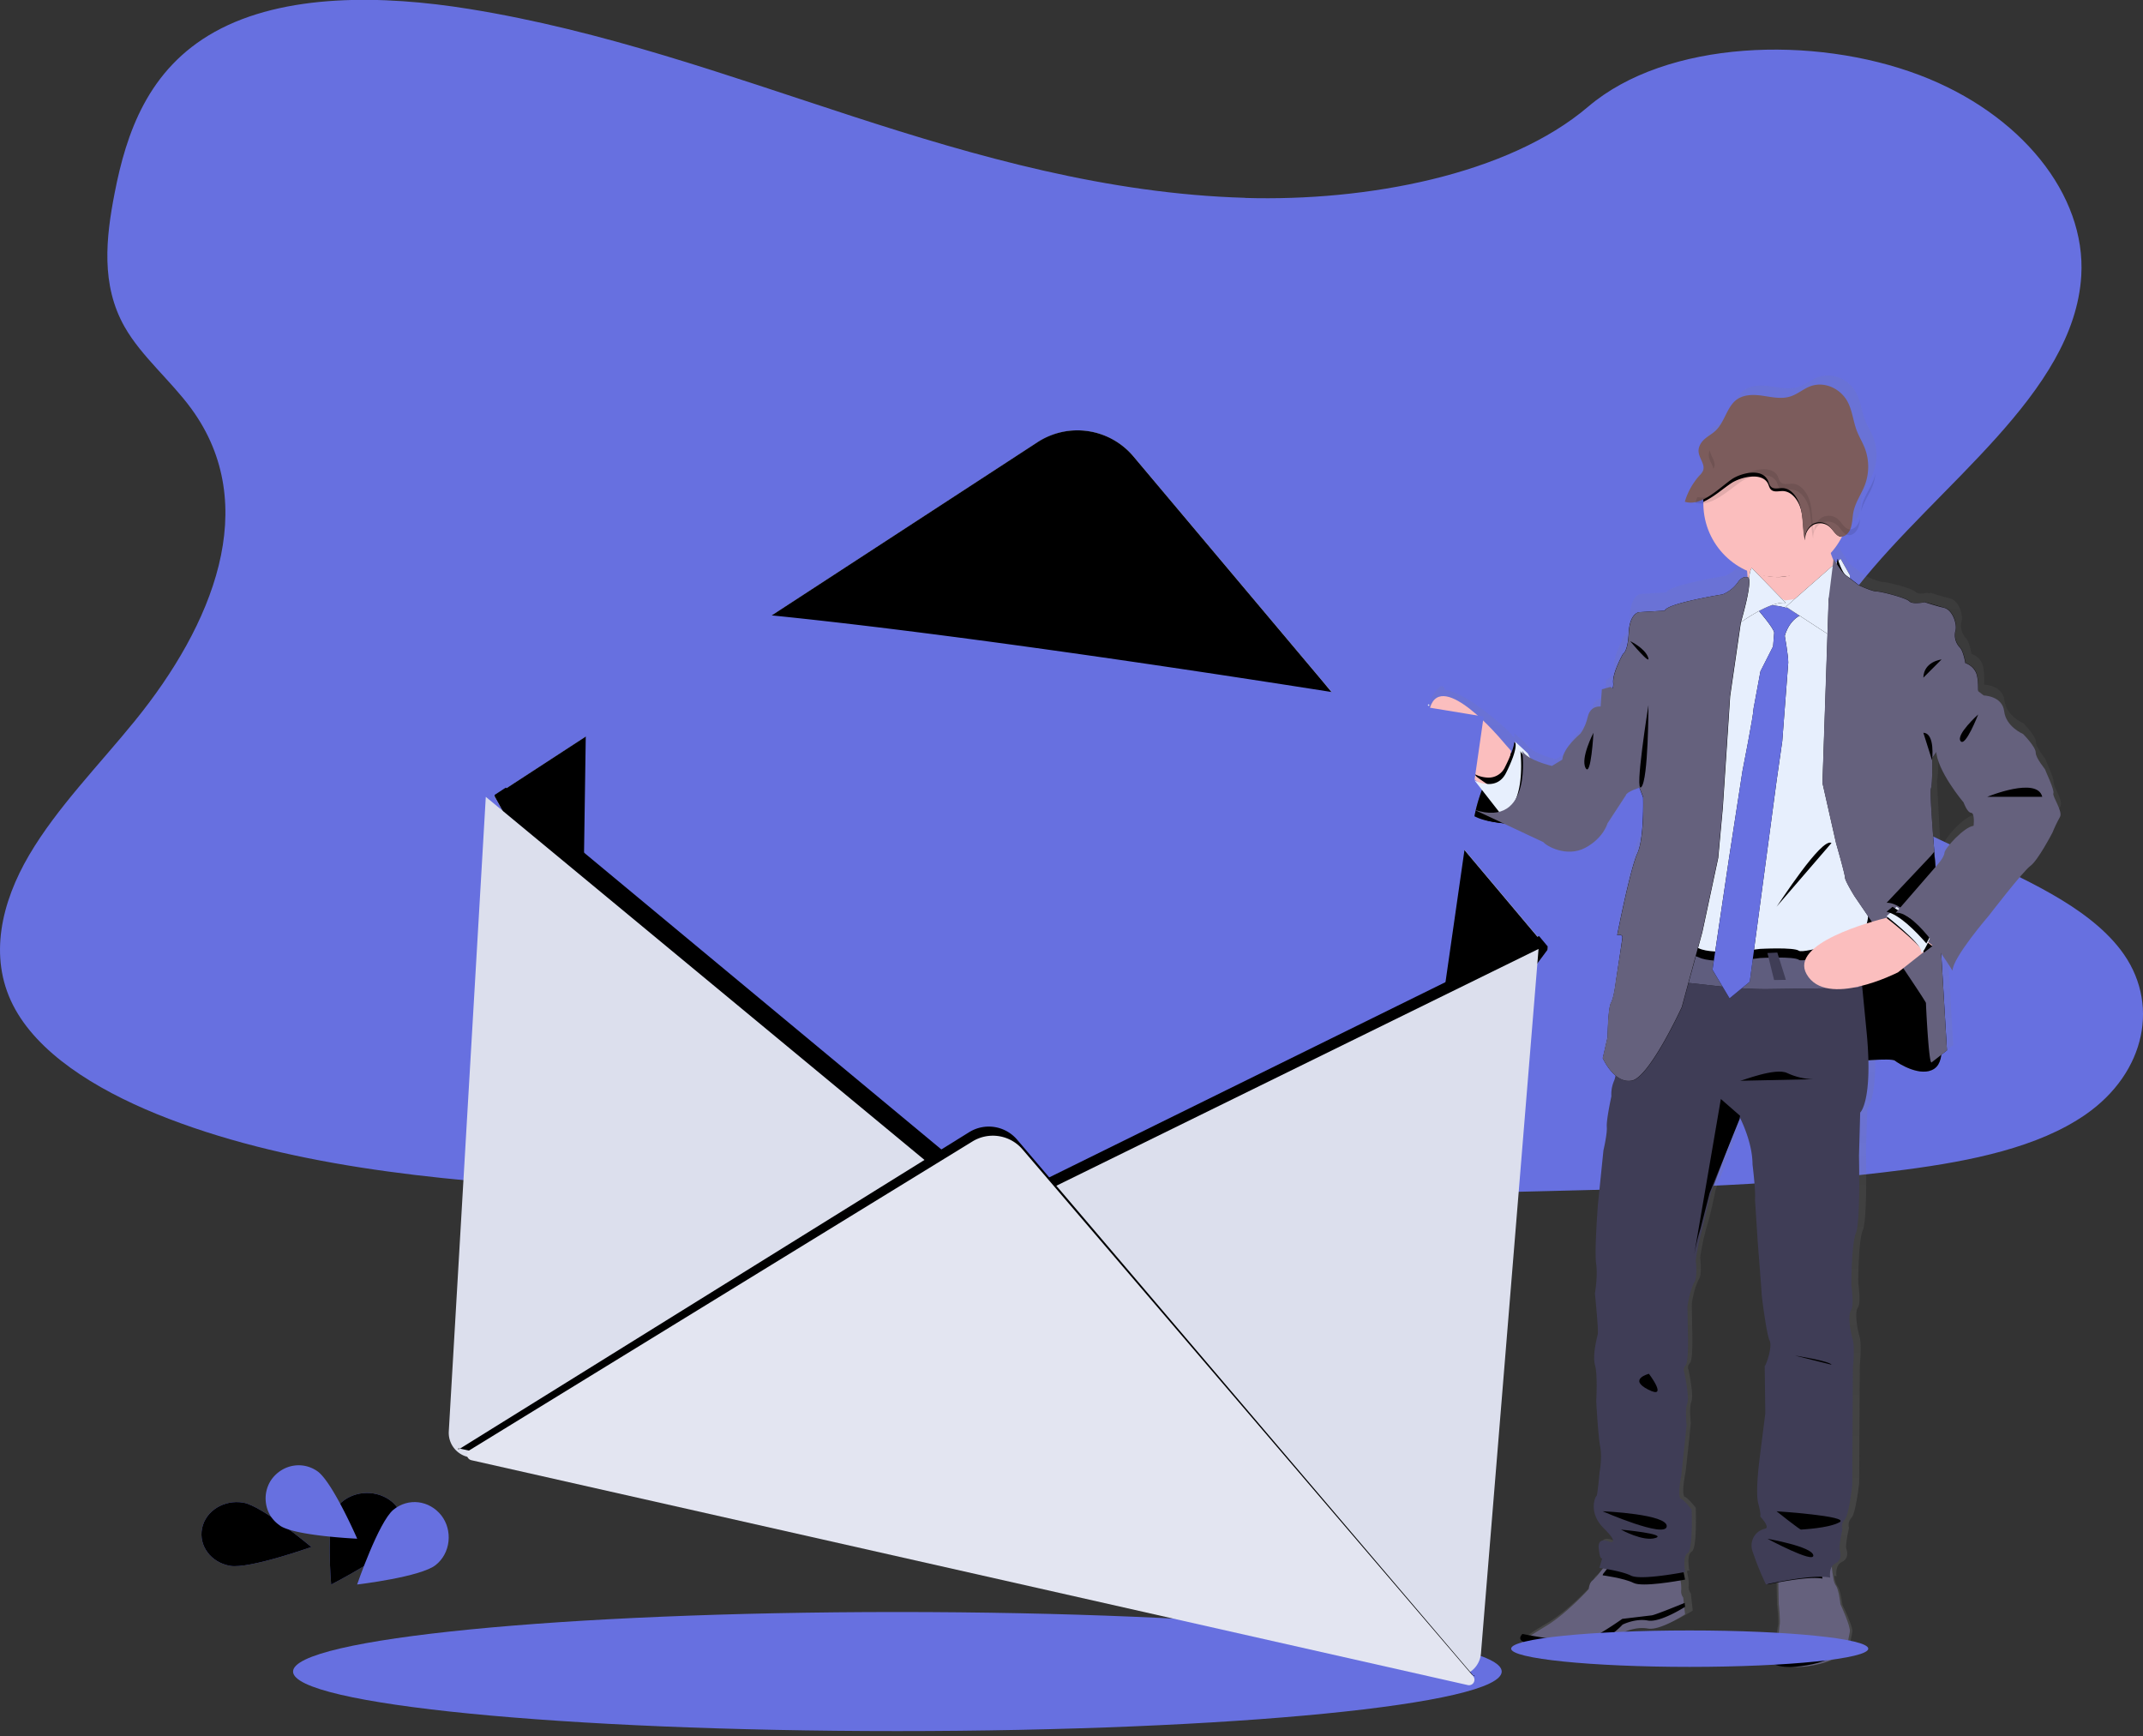 <svg xmlns="http://www.w3.org/2000/svg" xmlns:xlink="http://www.w3.org/1999/xlink" width="200" height="162"><rect width="100%" height="100%" fill="#333333" stroke="none"/><style>.B{opacity:.1}.C{fill:#65617d}.D{fill:#6770e0}.E{fill:#e7effd}.F{fill:#fbbebe}</style><defs><path id="n" d="M225.8 315.03s6.912.45 5.877 1.022-3.485.665-3.593.687-2.284-1.71-2.284-1.71z"/><path id="A" d="M176.204 192.46c-12.822-.37-25.034-3.835-36.687-7.625s-23.222-7.982-35.737-10c-8.05-1.3-17.253-1.473-23.74 2.137-6.24 3.473-8.257 9.47-9.34 15.037-.817 4.186-1.297 8.594.94 12.512 1.545 2.718 4.307 5.008 6.212 7.613 6.63 9.07 1.944 20.25-5.24 29.105-3.37 4.153-7.28 8.116-9.882 12.537s-3.8 9.5-1.528 13.995c2.255 4.466 7.63 7.827 13.452 10.2 11.825 4.796 25.76 6.168 39.348 6.947 30.08 1.72 60.32.97 90.478.23 11.16-.277 22.37-.556 33.352-2 6.097-.803 12.392-2.074 16.813-5.146 5.62-3.9 7.012-10.502 3.247-15.39-6.316-8.202-23.77-10.238-28.194-19.04-2.43-4.844.066-10.242 3.597-14.735 7.575-9.638 20.274-18.094 20.943-29.1.458-7.573-5.645-15.145-15.084-18.725-9.893-3.753-23.612-3.282-30.92 2.932-7.5 6.395-20.708 8.863-32.03 8.527z"/><path id="C" d="M81.483 320.122c1.785.306 7.573-1.76 7.573-1.76s-4.574-3.84-6.357-4.14-3.507.76-3.842 2.398.84 3.198 2.626 3.503z"/><path id="D" d="M97.225 317.623c-.86 1.438-6.32 4.244-6.32 4.244s-.48-5.532.38-6.97 2.885-1.994 4.527-1.24 2.272 2.528 1.415 3.967z"/><path id="E" d="M86.126 316.368c1.403.964 7.21 1.22 7.21 1.22s-2.32-5.328-3.72-6.3-3.267-.625-4.282.78a3.107 3.107 0 00-.493 2.329 2.97 2.97 0 001.284 1.96z"/><path id="F" d="M100.676 320.033c-1.377 1.13-7.346 1.83-7.346 1.83s2.01-5.85 3.388-6.98c1.388-1.127 3.336-.895 4.47.532.523.673.765 1.554.668 2.43s-.525 1.67-1.18 2.187z"/><path id="G" d="M244.213 250.067c-.86.087-2.678 2.087-2.7 2.526-.012.23-.204.536-.382.777l-.042-.534-.323-5.98c.174-.52.115-2.866.115-2.866l.03-.045c.574 1.817 2.378 3.96 2.378 3.96s.316.927.69.956.235 1.207.235 1.207zm7.432-3.04c.115-.318-.748-2.086-.748-2.174s-.892-1.073-.892-1.624-1.18-1.74-1.18-1.74-1.583-.667-1.755-2.116-1.897-1.48-1.9-1.48l.01-.333c0-.45-.013-1.256-.213-1.696a1.704 1.704 0 00-.98-.842s-.172-1.13-.518-1.478a1.681 1.681 0 01-.404-1.564c.172-.55-.23-1.945-1.067-2.14a21.18 21.18 0 01-1.784-.52l-.23.036-.115-.037c-.2.038-.403.063-.606.076a.732.732 0 01-.487-.163c-.3-.32-2.622-.928-3.054-.928s-1.67-.583-1.67-.583l-1.236-.957c-.347-.27-1-1.362-1.084-1.516l-.01-.02a5.3 5.3 0 01-.261-.763 6.89 6.89 0 001.07-1.492l.085-.17a.68.68 0 00.191-.031c.025 0 .05-.02.075-.03a1.27 1.27 0 00.612-.74l.056-.195c0-.022 0-.045.013-.066s.02-.088.027-.133l.013-.074a4.97 4.97 0 00.02-.132c.005-.045 0-.048 0-.072 0-.056.013-.1.02-.165l.1-.613c.173-.778.64-1.45.97-2.178a4.584 4.584 0 00.246-.67l.03-.108.057-.26c0-.04.016-.08.02-.118a4.567 4.567 0 00-.24-2.408c-.216-.544-.536-1.034-.755-1.58-.332-.825-.418-1.75-.823-2.544-.677-1.32-2.273-1.978-3.585-1.482-.627.235-1.17.694-1.805.9-.852.275-1.76.07-2.64-.056s-1.855-.134-2.563.45c-.815.67-1.04 1.933-1.805 2.67-.32.3-.72.508-1.06.794a1.75 1.75 0 00-.532.737c0 .02-.013.04-.02.062l-.018.074a1.026 1.026 0 00-.016.087c-.003.03 0 .04 0 .06a1.052 1.052 0 000 .156 1.39 1.39 0 00.025.146v.04c0 .014.023.08.037.12v.024l.05.132.028.066.023.055c.113.214.202.44.267.673a.77.77 0 01-.025.445 1.36 1.36 0 01-.32.424 6.043 6.043 0 00-1.299 2.11l-.094.273.04.01c.083.025.167.044.252.056.048 0 .096.012.146.016a2.223 2.223 0 00.732-.082c.198-.056.4-.128.576-.216v.277c.004 2.615 1.466 5.003 3.777 6.167 0 .062.017.126.024.194l.02.158-.077-.076s-.52-.26-1.01.492-1.4 1.103-1.4 1.103-5.24.84-5.442 1.536l-2.447.144s-.865.117-.96 1.945-.546 2.002-.546 2.002-1.007 1.797-.92 2.723-.768 1.393-.768 1.393l-.115 1.65s-.96-.143-1.2.987-.72 1.653-.72 1.653-1.584 1.335-1.67 2.465l-.98.608s-2.274-.52-2.792-1.45l-.16-.15a.147.147 0 01-.013-.024v.012l-.96-.852c.068.146.084.3.047.467l-.17-.195-.453-.5s-3.677-3.5-5.836-3.77c-.03-.056-.167-.607-.536-.262a3.063 3.063 0 00-.976 2.232 3.06 3.06 0 00.955 2.241l3.443 3.262.09.066.74.973-.316.865s0 .018-.01.026l-.054.167-.017.058-.048.16-.027.095c-.01.03 0 .037-.015.054a12.4 12.4 0 00-.161.64l-.192-.06.192.082v.03l-.012.06.177.078 6.303 3.024c.287.376 2.186 1.48 3.915.55s2.1-2.35 2.1-2.35l1.726-2.695c.057-.35 1.354-.755 1.354-.755s.115 3.9-.547 5.306-1.9 7.714-1.9 7.714a.9.9 0 01.245-.016l-.073.364a.844.844 0 01.305 0l-.62 4.038s-.173 1.507-.46 2.03-.317 3.248-.317 3.248l-.46 1.97c.052.116.1.23.174.34 0 0 .495 1.113 1.325 1.737a3.6 3.6 0 01-.232.903 3.16 3.16 0 00-.23 1.39s-.49 2.233-.43 2.87-.317 2.204-.317 2.204l-.535 5.03-.173 5.57c.173 1.2-.117 2.8-.117 2.8l.26 3.828c-.087.377-.52 2-.26 2.9s.117 3.363.117 3.363l.372 4.3c.2 1.045-.057 2.38-.057 2.38l-.288 2.23c-.096 0-.834 1.537.7 3.046s.576 1.274.576 1.274-1.208-.61-1.066.638c.138 1.187.328.877.345.844l-.288.953.192.03-.167.194a4.504 4.504 0 01-.575.61c-.347.26-.384.84-.384.84s-2.13 2.35-4.116 3.538c-1.046.626-1.947 1.155-2.34 1.593-.355.39-.298.712.44.96 1.555.52 4.29.778 6.247.117a7.29 7.29 0 003.052-2.002s1.24-.638 2.45-.406 3.627-1.362 3.627-1.362l-.044-.412-.13-1.185a.94.94 0 01-.201-.723c.014-.35-.02-.702-.102-1.043l-.063-.336.22-.04s-.286-1.48.232-1.77.372-4.085.372-4.085-.66-.87-1.007-1.013-.028-1.945.03-2.176.518-4.727.518-4.727-.173-1.42.058-2.03-.277-2.942-.277-2.942-.172-.3.146-.638.192-3.45.192-3.45l-.027-1.973c0-.407.345-1.885.662-2.377s.115-2.03.115-2.03l.017-.115c0-.045.016-.1.027-.166l.025-.153a21.82 21.82 0 01.57-2.53c.383-1.218.805-3.364.805-3.364l2.716-7.163s1.238 2.32 1.238 4.473c0 0 .316 2.58.23 3.278s.255 3.954.255 3.954l.374 4.9c0 .205.46 3.828.75 4.38s-.3 2.233-.462 2.406.057 4.436.057 4.436l-.518 4.06c-.086.696-.43 3.364-.144 4.407s.173 1.188.173 1.188 1.038 1.074.432 1.167a1.585 1.585 0 00-1.049.793c-.22.405-.258.887-.102 1.322a27.295 27.295 0 001.268 3.112l.475-.1v.344l.035 1.727s.192 1.653.086 2.03c-.084.277-.192 1.576-.255 2.255l-.033.412s0 1.537 3.196 1.074 3.77-1.74 3.77-1.74 0-.06.023-.16l.236-1.262c.115-.465-.92-2.552-.92-2.552s-.173-1.42-.463-1.74a1.553 1.553 0 01-.23-.608 5.608 5.608 0 01-.07-.358l.214.04s-.173-1.016.5-1.335.5-.984.404-1.276.26-1.913.26-1.913a.953.953 0 01.23-.926c.404-.41.72-3.248.72-3.248l.057-10.96s.203-1.946-.027-2.724-.463-2.29-.146-2.696.03-2.29.03-2.29 0-3.973.433-4.958.288-7.22.288-7.22l.113-4.084s.942-.903.72-5.608c1.003-.064 2.134-.1 2.3.04.317.262 2.36 1.594 3.57.754.26-.117 1.438-1.13 1.438-1.13l-.506-8.694.508.807c0-1.218 3.397-5.162 3.397-5.162l3.858-4.64c.7-.493 2.045-3.102 2.045-3.102a12.57 12.57 0 01.692-1.449c.328-.534-.7-1.927-.595-2.246z"/><path id="H" d="M197.6 250.173s1.04-6.05 4.4-6.083l2.448 5.583-1.632 1.248s-3.546.125-5.206-.748z"/><path id="I" d="M204.448 249.672l-1.632 1.25s-2.496.088-4.28-.4a4.784 4.784 0 01-.926-.35s0-.034.02-.097v-.023c.154-.76.366-1.504.633-2.225l.347-.833c.5-1.055 1.18-2.073 2.122-2.58.35-.2.73-.3 1.117-.323h.148l.053.125.828 1.886z"/><path id="J" d="M232.8 273.06s3.714-.35 4.04-.087 2.435 1.6 3.683.755.416-3.782.416-3.898l-.12-4.278-2.228-2.938-2.8-5.15-5.702-.554.15 8.178-.03 4.2z"/><path id="K" d="M201.022 244.067s-.27 3.386-2.32 3.44c0 0-.583-.36-1.365-.96-1.803-1.387-4.662-4.052-3.872-6.532 1.133-3.55 6.64 3 6.64 3l.42.488z"/><path id="L" d="M201.883 243.83s-.3 3.615-2.57 3.673c0 0-.644-.384-1.51-1.025l-.192-.246c.386.2.8.313 1.245.332a1.68 1.68 0 001.616-1.015 12.59 12.59 0 00.629-1.434 4.17 4.17 0 00.234-.885z"/><path id="M" d="M200.813 250.922l-.527-.673-2.676-3.428a3.05 3.05 0 001.282.343c.59.014 1.248-.206 1.665-1.044a13.5 13.5 0 00.647-1.48c.29-.826.287-1.238.183-1.4s.653.554 1.017.897l.013.012.17.16.063.124.893 1.768v.075c.087.567.39 4.132-2.73 4.637z"/><path id="N" d="M217.265 324.638s-2.323 1.55-3.483 1.333-2.35.396-2.35.396a7 7 0 01-2.931 1.944c-1.868.647-4.503.392-5.995-.115-.707-.24-.765-.548-.425-.93.374-.427 1.245-.94 2.242-1.55 1.908-1.153 3.952-3.427 3.952-3.427s.028-.57.36-.815c.205-.18.393-.378.56-.594l.576-.73 6.83.202.208 1.013a3.72 3.72 0 01.095 1.015.93.93 0 00.187.702l.123 1.143z"/><path id="O" d="M232.64 326.28c-.082.35-.185.976-.223 1.27l-.024.16s-.552 1.285-3.563 1.753-3.02-1.082-3.02-1.082l.03-.416.242-2.27c.107-.378-.083-2.044-.083-2.044l-.03-1.738-.025-1.208 5.01-.556c.03.402.085.8.16 1.196.03.22.106.428.22.613.272.322.433 1.753.433 1.753s.98 2.1.872 2.57z"/><path id="P" d="M217.054 320.38l.208 1.025c-.742.14-3.988.717-4.798.314-.92-.457-2.894-.713-2.894-.713l.032-.116.58-.74z"/><path id="Q" d="M230.088 321.31c-1.258-.224-4 .317-5.104.55l-.024-1.17 4.964-.54a10.04 10.04 0 00.164 1.159z"/><path id="R" d="M233.607 277.803l-.113 4.068s.142 6.203-.284 7.184-.427 4.934-.427 4.934.285 1.874-.028 2.278-.085 1.903.142 2.683.03 2.713.03 2.713l-.058 10.905s-.31 2.826-.7 3.23a.956.956 0 00-.227.923s-.34 1.615-.256 1.905.256.952-.397 1.268-.484 1.328-.484 1.328c-1.562-.377-5.995.635-5.995.635a27.31 27.31 0 01-1.25-3.089 1.619 1.619 0 01.099-1.313 1.576 1.576 0 011.037-.79c.596-.09-.426-1.155-.426-1.155s.113-.145-.17-1.182.055-3.705.14-4.388l.51-4.04-.056-4.413c.17-.173.738-1.846.456-2.394s-.742-4.154-.742-4.357-.367-4.875-.367-4.875l-.255-3.953c.086-.693-.23-3.26-.23-3.26 0-2.145-1.22-4.444-1.22-4.444l-.03.083-2.633 7.044-.796 3.345c-.233.823-.418 1.66-.555 2.506l-.025.154c0 .064-.02.12-.025.162l-.017.117s.192 1.53-.115 2.02-.653 1.962-.653 2.366l.03 1.96s.113 3.087-.192 3.435-.145.633-.145.633.51 2.34.285 2.943-.056 2.02-.056 2.02l-.5 4.703c-.057.23-.372 2.02-.03 2.165s.993 1.008.993 1.008.144 3.78-.368 4.068-.23 1.755-.23 1.755-4.118.808-5.055.345-2.957-.72-2.957-.72l.283-.948c-.017.033-.206.34-.34-.84-.14-1.24 1.052-.636 1.052-.636s.938.232-.576-1.268-.768-3.03-.682-3.03.286-2.22.286-2.22.256-1.328.056-2.367-.37-4.27-.37-4.27.143-2.452-.113-3.345.17-2.512.256-2.886-.266-3.8-.266-3.8.285-1.614.114-2.796.17-5.54.17-5.54l.512-5.02s.368-1.56.313-2.194.428-2.855.428-2.855a3.163 3.163 0 01.227-1.384c.284-.585.397-2.48.397-2.48l2.73-6.35 1.344-5.596 18.042-.174.177 1.365.434 3.8.497 5.103c.546 6.12-.607 7.216-.607 7.216z"/><path id="S" d="M231.792 227.5l-4.118 4.622s-5.284-2.224-4.727-2.983c.214-.295.188-1.224.056-2.248-.188-1.62-.613-3.485-.613-3.485s9.234-1.58 8.462.057c-.284.594-.236 1.297-.06 1.944a7.46 7.46 0 00.999 2.093z"/><path id="T" d="M230.9 223.5c-.285.62-.42.688-.244 1.365-1.213 1.422-2.757 2.983-4.678 2.983a6.159 6.159 0 01-2.962-.76c-.19-1.697-.616-3.65-.616-3.65s9.283-1.656 8.5.062z"/><path id="U" d="M232.645 221.09c-.063 3.75-3.105 6.756-6.837 6.756s-6.775-3.006-6.838-6.756v-.098c.027-3.794 3.1-6.848 6.885-6.82s6.815 3.124 6.788 6.918z"/><path id="V" d="M233.503 266.184l-8.292.115c-3.908.07-7.76-.786-9.305-.624-3.285.345 1.18-3.41 1.18-3.41a24.64 24.64 0 007.488.853l.95-.056c2.984-.2 5.986-.505 7.555-1.033l.423 4.154z"/><path id="W" d="M233.503 266.184l-8.292.115c-3.908.07-7.76-.786-9.305-.624-3.285.347 1.18-3.4 1.18-3.4a24.62 24.62 0 007.488.852l.95-.055c2.984-.2 5.986-.506 7.555-1.032l.423 4.154z"/><path id="X" d="M224.212 229.733l-5.37 2.472-4.142 31.538s2.45-1.09 3.852-.402 5.72.058 5.72.058 3.157-.173 3.62.173 5.95-1.445 5.95-1.445.986-2.182.232-2.524.24-3.73.24-3.73l-.473-22.75-.935-2.93-2.5-1.493-2.564 2-1.225.172z"/><path id="Y" d="M224.2 228.885l-5.368 2.47-4.142 31.538s2.45-1.09 3.852-.402 5.72.056 5.72.056 3.155-.17 3.62.173 5.952-1.437 5.952-1.437.986-2.182.233-2.524.236-3.74.236-3.74l-.473-22.746-.935-2.928-2.51-1.495-2.563 2.01-1.225.173z"/><path id="Z" d="M224.046 230.88s1.562 1.806 1.534 2.18l-.1 1.26-1.18 2.325-.647 3.496c0 .603-1.032 5.812-1.032 5.812l-1.24 8.026-1.562 10.52 1.593 2.663 1.885-1.55 2.505-18.744.53-3.696.56-7.336c0-.688-.323-2.493-.323-2.493s.382-1.72 1.974-2.13-.118-.087-.118-.087l-.914-.715-.797.314s-2.207-.645-2.68.157z"/><path id="a" d="M224.042 230.87s1.563 1.805 1.533 2.177l-.1 1.262-1.177 2.326-.65 3.497c0 .603-1.03 5.814-1.03 5.814l-1.237 8.027-1.56 10.523 1.593 2.666 1.886-1.55 2.503-18.75.53-3.695.56-7.34c0-.688-.323-2.494-.323-2.494s.383-1.72 1.974-2.122-.118-.085-.118-.085l-.914-.717-.796.316s-2.212-.66-2.684.143z"/><path id="b" d="M223.486 227s-.22.175-.274 1.34-.822 3.787-.822 3.787 2.85-2.097 4.273-1.865z"/><path id="c" d="M223.486 227s-.22.173-.274 1.34-.822 3.788-.822 3.788 2.85-2.098 4.273-1.864z"/><path id="d" d="M231.785 226.14l-5.115 4.48 4.862 3.173c.56.622 1.12-6.098 1.12-6.098z"/><path id="e" d="M231.78 226.14l-5.11 4.48 4.863 3.172c.564.622 1.12-6.096 1.12-6.096z"/><path id="f" d="M223.157 227.893s-.512-.257-.996.488a3.24 3.24 0 01-1.397 1.088s-5.2.83-5.396 1.517l-2.424.143s-.855.114-.94 1.918-.542 1.977-.542 1.977-.998 1.775-.91 2.7-.77 1.376-.77 1.376l3.563 9.307s.116 3.836-.54 5.24-1.88 7.616-1.88 7.616.512-.114.484.228-.6 4.096-.6 4.096-.17 1.488-.456 2.005-.314 3.206-.314 3.206l-.455 1.947s1.083 2.435 2.736 2.1 4.646-6.842 4.646-6.842l1.912-7.017 1.482-6.93.428-4.696.684-10.394.998-6.873s1.102-3.7.7-4.18z"/><path id="g" d="M223.16 227.893s-.515-.257-.998.486a3.218 3.218 0 01-1.395 1.088s-5.18.83-5.39 1.517l-2.42.143s-.853.117-.94 1.92-.54 1.975-.54 1.975-.998 1.777-.91 2.692-.77 1.375-.77 1.375l3.56 9.306s.114 3.836-.54 5.24-1.88 7.618-1.88 7.618.51-.116.484.228-.627 4.094-.627 4.094-.17 1.5-.456 2.006-.312 3.207-.312 3.207l-.456 1.947s1.082 2.433 2.733 2.1 4.646-6.844 4.646-6.844l1.907-7.014 1.48-6.93.427-4.697.683-10.395.997-6.87s1.115-3.695.716-4.18z"/><path id="h" d="M204.448 249.707l-1.592 1.214s-2.435.087-4.175-.387l-.885-.435-.186-.087.186.064c.918.302 1.636.296 2.198.086 2.253-.84 2.004-4.954 1.917-5.883 0-.095-.015-.154-.018-.177v-.012l.013.025a1.364 1.364 0 00.204.279l.796 1.758v.074z"/><path id="i" d="M210.3 238.1l-.803.225-.114 1.608s-.944-.14-1.2.953-.716 1.6-.716 1.6-1.574 1.297-1.66 2.397l-.967.593s-2.26-.51-2.775-1.41c0 0 1.03 7.28-4.464 5.502l6.44 3.02c.286.368 2.174 1.438 3.89.536s2.09-2.29 2.09-2.29l1.716-2.624c.056-.335 1.354-.734 1.354-.734l2.46-5.868z"/><path id="j" d="M230.67 229.935l.836-3.795s.374 1.236.75 1.523l1.24.95s1.24.573 1.67.573 2.766.605 3.054.92 1.442.086 1.442.086l1.786.517c.836.2 1.24 1.58 1.065 2.137-.143.553.01 1.14.404 1.554.346.346.52 1.467.52 1.467a1.69 1.69 0 01.974.834c.288.63.194 2 .194 2l-4.285 6.037s.057 2.332-.115 2.847.604 9.312.604 9.312l.894 15.118-1.44 1.12c-.26.115-.518-5.344-.518-5.546s-6.656-9.946-6.656-9.946-.894-1.436-.894-1.75-.836-3.22-.836-3.22l-1.268-5.605z"/><path id="k" d="M244.62 238.385v.33l-4.3 6.026s.058 2.333-.113 2.846c-.102.3.12 3.396.323 5.938l.28 3.378.893 15.122-1.44 1.122c-.26.114-.52-5.347-.52-5.55s-6.664-9.947-6.664-9.947-.895-1.44-.895-1.75-.837-3.22-.837-3.22l-1.267-5.608.575-17.138.472-3.794s.722 1.238 1.096 1.524l1.24.948s1.24.584 1.673.584 2.77.602 3.06.92 1.44.085 1.44.085.952.317 1.788.517 1.242 1.583 1.07 2.14a1.65 1.65 0 00.404 1.555c.345.344.518 1.465.518 1.465a1.69 1.69 0 01.975.836c.207.418.226 1.217.22 1.673z"/><path id="l" d="M209.57 315.03c.14 0 6.094.27 5.98 1.414s-5.98-1.414-5.98-1.414z"/><path id="m" d="M211.28 316.74s4.376.408 3.226.78-3.226-.78-3.226-.78z"/><path id="B" d="M87.35 329.985c0-3.068 25.256-5.555 56.4-5.555s56.4 2.487 56.4 5.555-25.256 5.555-56.4 5.555-56.4-2.487-56.4-5.555z"/><path id="o" d="M224.96 317.6s4.144.713 4.27 1.535-4.27-1.535-4.27-1.535z"/><path id="p" d="M227.52 300.5s3.228.505 3.42.855z"/><path id="q" d="M213.89 302.2s-1.985.5-.063 1.476.063-1.476.063-1.476z"/><path id="r" d="M222.4 274.855c.193 0 3.32-1.268 4.406-.715.778.36 1.6.552 2.432.57z"/><path id="s" d="M222.393 278.12l-.032.282-2.806 6.93-.845 3.29c-.248.8-.445 1.634-.6 2.466l2.492-14.53z"/><path id="t" d="M226.67 265.437l-1.1.017-.62-2.518.922-.046z"/><path id="u" d="M240.346 262.21l-.74.577-2.47 1.95s-6.687 3.42-8.53.172c-1.623-2.86 5.958-4.903 7.784-5.348l.388-.1z"/><path id="v" d="M212.14 233.83s1.364.64 1.676 1.517-1.676-1.517-1.676-1.517z"/><path id="w" d="M208.715 242.38s-1.238 2.372-.735 3.288.735-3.288.735-3.288z"/><path id="x" d="M241.2 235.54s-1.656.177-1.7 1.7z"/><path id="y" d="M225.8 258.613c.174-.187 4.2-6.507 5.128-5.948z"/><path id="z" d="M232.645 220.93a6.574 6.574 0 01-.81 3.168l-.05-.01c-.433-.1-.658-.585-1-.894a1.365 1.365 0 00-1.554-.213 1.542 1.542 0 00-.76 1.446c-.22-.903-.15-1.862-.364-2.767s-.856-1.82-1.738-1.836c-.388 0-.82.136-1.097-.143-.165-.167-.194-.432-.322-.638-.63-1-2.545-.494-3.328.02s-1.7 1.334-2.662 1.773c.027-3.707 3.1-6.7 6.885-6.664s6.815 3.052 6.788 6.76z"/><path id="AA" d="M224.937 218.724c.124.216.157.497.32.675.273.297.715.143 1.092.15.877.017 1.516.986 1.728 1.946s.143 1.976.362 2.934a1.661 1.661 0 01.759-1.534 1.294 1.294 0 011.545.227c.33.327.554.852.985.947s.846-.337 1.002-.808.145-.996.247-1.5c.193-.93.773-1.696 1.097-2.583a4.884 4.884 0 00-.029-3.338c-.214-.562-.533-1.067-.75-1.627-.328-.852-.413-1.818-.815-2.626-.672-1.36-2.256-2.04-3.56-1.528-.62.243-1.158.715-1.8.928-.844.284-1.748.07-2.62-.057s-1.84-.14-2.544.46c-.8.694-1.03 1.995-1.8 2.755-.32.32-.715.523-1.05.808s-.628.733-.58 1.212c.05.618.63 1.18.416 1.754a1.41 1.41 0 01-.317.438 6.318 6.318 0 00-1.383 2.461c1.528.5 3.183-1.262 4.38-2.097.767-.53 2.67-1.07 3.297-.008z"/><path id="AB" d="M240.344 262.294l-.778.595c-.686-1.072-3.496-3.215-3.496-3.215l.122-.1.407-.094z"/><path id="AC" d="M240.344 261.047l-.502 1.107c-.253.512-.533.98-.546.6-.028-.746-3.226-3.254-3.226-3.254l.936-.88z"/><path id="AD" d="M240.803 256.733l.395 6.16c-.93-1.335-3.486-4.753-5.128-4.643l3.978-4.22a5.08 5.08 0 00.458-.539l.297 3.243z"/><path id="AE" d="M240.344 260.97l-.56 1.07c-1.07-1.232-2.54-2.687-3.715-2.962l.558-.457z"/><path id="AF" d="M244.096 238.1l1.042.8s1.733.03 1.907 1.478 1.76 2.114 1.76 2.114 1.184 1.186 1.184 1.736.897 1.535.897 1.623.867 1.854.75 2.17.926 1.71.608 2.23c-.26.467-.493.95-.694 1.448 0 0-1.358 2.607-2.052 3.1s-3.875 4.633-3.875 4.633-3.4 3.938-3.4 5.154c0 0-3.323-5.56-5.293-5.415l3.846-4.43s.665-.722.694-1.157 1.85-2.433 2.718-2.52c0 0 .143-1.187-.232-1.217s-.694-.955-.694-.955-2.54-3-2.574-4.923 3.418-5.878 3.418-5.878z"/><path id="AG" d="M244.62 240.67s-2.096 1.88-1.647 2.486 1.646-2.486 1.646-2.486z"/><path id="AH" d="M245.47 248.355s4.65-1.923 5.128 0z"/><path id="AI" d="M217.265 323.943s-2.323 1.5-3.483 1.28-2.35.38-2.35.38a7.018 7.018 0 01-2.931 1.868c-1.868.622-4.503.377-5.995-.1-.707-.23-.765-.526-.425-.894 1.624.316 5.25.948 6.227.488 1.27-.596 3.096-1.895 3.096-1.895l2.71-.324c.235 0 2.072-.743 3.11-1.167z"/><path id="AJ" d="M231.798 327.85l-.025.138s-.57 1.097-3.687 1.496-3.126-.923-3.126-.923l.03-.355c1 .33 3.15.702 6.808-.356z"/><path id="AK" d="M213.845 239.8s0 6.964-.668 7.652.668-7.652.668-7.652z"/><path id="AL" d="M239.5 242.38l.812 2.564s.324-2.517-.812-2.564z"/><path id="AM" d="M219.977 217.62c.205-.527-.335-1.044-.405-1.6-.07.16-.102.335-.1.51.037.425.35.822.434 1.217a.761.761 0 00.06-.115z"/><path id="AN" d="M229.303 223.668c-.202-.885-.143-1.823-.348-2.7s-.838-1.814-1.698-1.83c-.38 0-.805.137-1.073-.14-.163-.168-.2-.434-.317-.637-.616-.997-2.488-.492-3.256.02-1.14.76-2.727 2.36-4.2 2l-.2.518c1.502.47 3.13-1.187 4.308-1.972.76-.51 2.64-1.014 3.255-.017.122.203.154.467.315.635.268.28.703.134 1.074.142.862.015 1.5.927 1.7 1.83s.14 1.858.355 2.758a1.55 1.55 0 01.076-.597z"/><path id="AO" d="M233.53 222.622c-.153.445-.554.855-.987.76s-.644-.583-.966-.893a1.33 1.33 0 00-1.52-.21 1.53 1.53 0 00-.746 1.36 1.47 1.47 0 01.663-.814 1.316 1.316 0 011.519.213c.325.308.545.802.97.89s.832-.317.985-.76a3.82 3.82 0 00.154-.807 2.108 2.108 0 01-.072.26z"/><path id="AP" d="M234.85 218.787c-.315.834-.888 1.552-1.078 2.43a5.59 5.59 0 00-.082.539c.2-.874.76-1.6 1.077-2.422.14-.374.228-.766.26-1.164a4.14 4.14 0 01-.177.617z"/><path id="AQ" d="M193.26 239.8a.07.07 0 11.14 0 .07.07 0 01-.14 0z"/><path id="AR" d="M201.03 327.85c0-.944 7.46-1.7 16.665-1.7s16.665.766 16.665 1.7-7.46 1.7-16.665 1.7-16.665-.766-16.665-1.7z"/><path id="AS" d="M156.83 215.275l-50.68 33.02 33.073 59.904a2.31 2.31 0 001.473 1.129l29.966 7.34a2.307 2.307 0 002.624-1.247l14.864-31.013 16.3-21.87-38.658-45.93a6.83 6.83 0 00-8.953-1.333z"/><path id="AT" d="M204.44 262.538l-.143.194L188.15 284.4l-14.864 31.01a2.307 2.307 0 01-2.628 1.247l-29.966-7.345a2.305 2.305 0 01-1.473-1.128l-3.4-6.148-29.67-53.752 1.05-.685 49.626-32.332a6.829 6.829 0 018.957 1.33l17.635 20.96.775.934L204.31 262.4z"/><path id="AU" d="M196.75 254.15l-2.02 14.057-1.682 43.75a2.301 2.301 0 01-2.795 2.154L114.7 297.23l.81-54.462 17.72-11.507c15.46 1.587 36.02 4.64 49.95 6.816l.77.925 12.714 15.067z"/><path id="AV" d="M198.465 240.867l-3.53 24.568-.472 3.276-1.693 44.09a2.312 2.312 0 01-2.815 2.17l-76.106-17.013 1-67.506c3.644-.173 9.64.217 16.798.938 16.027 1.6 37.875 4.87 52.16 7.114a1590.247 1590.247 0 0114.656 2.364z"/><path id="AW" d="M203.633 261.35l-50.06 24.663-46.372-38.513-1.052.686 8.704 15.77-.504 34.066 22.033 4.943 2.88 5.218a2.31 2.31 0 001.474 1.13l30.003 7.353a2.31 2.31 0 002.625-1.25l1.797-3.748 15.285 3.43c.67.15 1.37-.007 1.915-.428s.873-1.06.9-1.75l1.425-37.212 9.726-13.06.028-.33z"/><path id="AX" d="M105.338 248.36l-3.454 59.214a2.311 2.311 0 001.804 2.391l91.73 20.393a2.307 2.307 0 002.796-2.07l5.375-65.734-50.9 24.993z"/><path id="AY" d="M102.93 309.18l47.54-29.54a3.473 3.473 0 014.445.701l42.55 49.98c.155.18.23.05 0 0l-94.536-21.14c-.27-.06-.236.142 0 0z"/><path id="AZ" d="M103.836 309.32l46.92-28.802a3.638 3.638 0 014.678.748l42.05 49.143c.142.168.163.4.052.6a.504.504 0 01-.544.24l-93.004-20.987a.516.516 0 01-.152-.942z"/><linearGradient id="Aa" x1="222.83" x2="222.83" y1="329.55" y2="209.04" gradientUnits="userSpaceOnUse"><stop offset="0" stop-color="gray" stop-opacity=".25"/><stop offset=".54" stop-color="gray" stop-opacity=".12"/><stop offset="1" stop-color="gray" stop-opacity=".1"/></linearGradient></defs><g clip-path="url(#clip-0F1177EA-C920-4CD2-AEA3-27533E68452A)" transform="translate(-60 -174)"><g class="D"><use xlink:href="#A" class="B"/><use xlink:href="#B" class="B"/><use xlink:href="#C"/><use xlink:href="#D"/></g><use xlink:href="#C" opacity=".25"/><use xlink:href="#D" opacity=".25"/><g class="D"><use xlink:href="#E"/><use xlink:href="#F"/></g><use fill="url(#Aa)" xlink:href="#G"/><use xlink:href="#H" class="C"/><use xlink:href="#I" class="B"/><use xlink:href="#J" class="C"/><use xlink:href="#J" class="B"/><use xlink:href="#K" class="F"/><use xlink:href="#L" class="B"/><use xlink:href="#M" class="E"/><g class="C"><use xlink:href="#N"/><use xlink:href="#O"/></g><use xlink:href="#P" class="B"/><use xlink:href="#Q" class="B"/><use fill="#3f3d56" xlink:href="#R"/><use xlink:href="#S" class="F"/><use xlink:href="#T" class="B"/><use xlink:href="#U" class="F"/><use xlink:href="#V" class="B"/><use fill="#5f5d7e" xlink:href="#W"/><use xlink:href="#X" class="B"/><use xlink:href="#Y" class="E"/><use xlink:href="#Z" class="B"/><use xlink:href="#a" class="D"/><use xlink:href="#b" class="B"/><use xlink:href="#c" class="E"/><use xlink:href="#d" class="B"/><use xlink:href="#e" class="E"/><use xlink:href="#f" class="B"/><use xlink:href="#g" class="C"/><use xlink:href="#h" class="B"/><use xlink:href="#i" class="C"/><use xlink:href="#j" class="B"/><use xlink:href="#k" class="C"/><use xlink:href="#l" class="B"/><use xlink:href="#m" class="B"/><use xlink:href="#n" class="B"/><use xlink:href="#o" class="B"/><use xlink:href="#p" class="B"/><use xlink:href="#q" class="B"/><use xlink:href="#r" class="B"/><use xlink:href="#s" class="B"/><use fill="#3f3d56" xlink:href="#t"/><use xlink:href="#u" class="F"/><use xlink:href="#v" class="B"/><use xlink:href="#w" class="B"/><use xlink:href="#x" class="B"/><use xlink:href="#y" class="B"/><use xlink:href="#z" class="B"/><use fill="#7c5c5c" xlink:href="#AA"/><use xlink:href="#AB" class="B"/><use xlink:href="#AC" class="E"/><use xlink:href="#AD" class="B"/><use xlink:href="#AE" class="B"/><use xlink:href="#AF" class="C"/><use xlink:href="#AG" class="B"/><use xlink:href="#AH" class="B"/><use xlink:href="#AI" class="B"/><use xlink:href="#AJ" class="B"/><use xlink:href="#AK" class="B"/><use xlink:href="#AL" class="B"/><g class="B"><use xlink:href="#AM" class="B"/><use xlink:href="#AN" class="B"/><use xlink:href="#AO" class="B"/><use xlink:href="#AP" class="B"/></g><use fill="#e6e8ec" xlink:href="#AQ"/><use xlink:href="#AR" class="B D"/><use fill="#dcdfed" xlink:href="#AS"/><use xlink:href="#AT" class="B"/><use xlink:href="#AU" class="B"/><use xlink:href="#AV" class="D"/><use xlink:href="#AW" class="B"/><use fill="#dcdfed" xlink:href="#AX"/><use xlink:href="#AY" class="B"/><use fill="#e3e5f1" xlink:href="#AZ"/></g></svg>